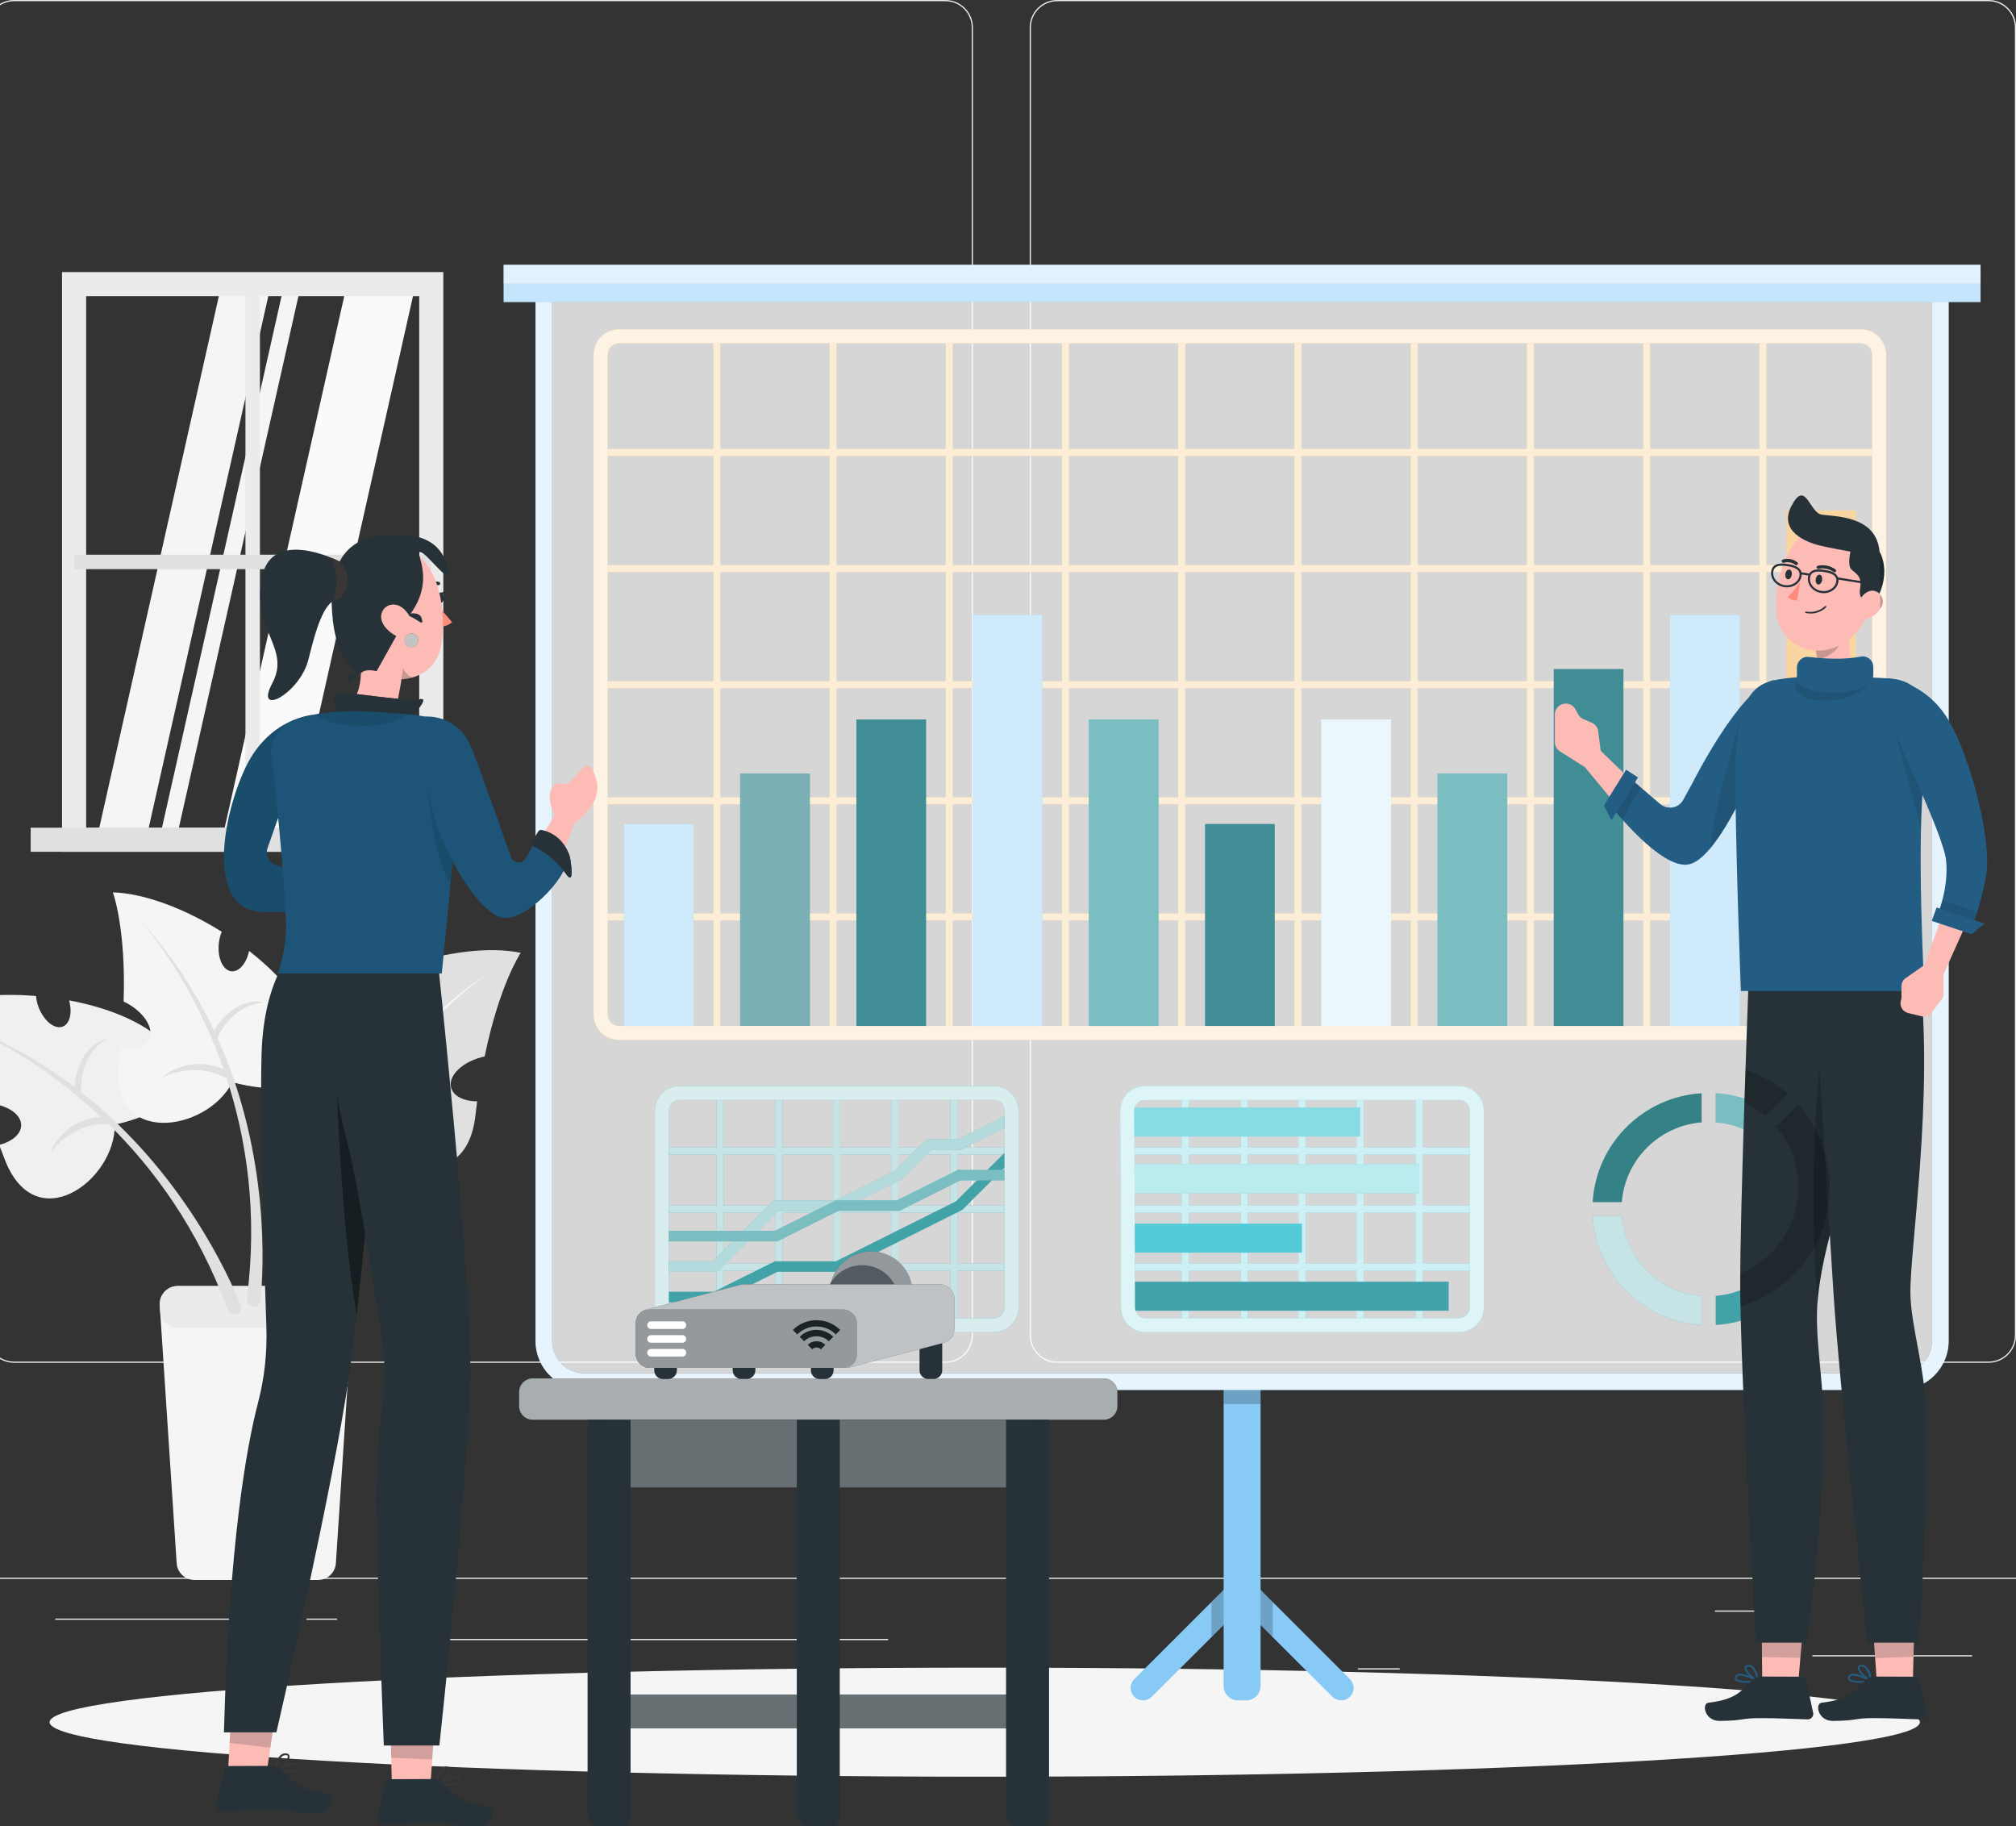 <svg xmlns="http://www.w3.org/2000/svg" width="498" height="451" viewBox="0 0 498 451" fill="none"><rect x="0" y="0" width="498" height="451" fill="#333333" stroke="none"/><g clip-path="url(#clip0_18_6651)"><path d="M487.159 408.803H447.7V409.1H487.159V408.803Z" fill="#EBEBEB"></path><path d="M345.765 412.039H335.412V412.337H345.765V412.039Z" fill="#EBEBEB"></path><path d="M446.508 397.762H423.646V398.059H446.508V397.762Z" fill="#EBEBEB"></path><path d="M65.109 399.76H13.653V400.057H65.109V399.76Z" fill="#EBEBEB"></path><path d="M83.266 399.76H75.725V400.057H83.266V399.76Z" fill="#EBEBEB"></path><path d="M219.394 404.781H107.785V405.079H219.394V404.781Z" fill="#EBEBEB"></path><path d="M233.524 336.584H3.479C-0.274 336.584 -3.324 333.538 -3.324 329.789V6.795C-3.324 3.046 -0.274 0 3.479 0H233.536C237.288 0 240.338 3.046 240.338 6.795V329.789C240.338 333.538 237.288 336.584 233.536 336.584H233.524ZM3.479 0.297C-0.107 0.297 -3.026 3.213 -3.026 6.795V329.789C-3.026 333.371 -0.107 336.287 3.479 336.287H233.536C237.122 336.287 240.04 333.371 240.04 329.789V6.795C240.04 3.213 237.122 0.297 233.536 0.297H3.479Z" fill="#EBEBEB"></path><path d="M491.221 336.584H261.164C257.411 336.584 254.361 333.538 254.361 329.789V6.795C254.361 3.046 257.411 0 261.164 0H491.221C494.974 0 498.024 3.046 498.024 6.795V329.789C498.024 333.538 494.974 336.584 491.221 336.584ZM261.164 0.297C257.578 0.297 254.659 3.213 254.659 6.795V329.789C254.659 333.371 257.578 336.287 261.164 336.287H491.221C494.807 336.287 497.726 333.371 497.726 329.789V6.795C497.726 3.213 494.807 0.297 491.221 0.297H261.164Z" fill="#EBEBEB"></path><path d="M546.847 389.656H-48.847V389.954H546.847V389.656Z" fill="#EBEBEB"></path><path d="M78.537 390.227H48.062C45.727 390.227 43.797 388.418 43.642 386.098L39.46 322.339C39.293 319.793 41.318 317.627 43.88 317.627H82.731C85.293 317.627 87.318 319.793 87.151 322.339L82.969 386.098C82.814 388.418 80.884 390.227 78.549 390.227H78.537Z" fill="#F5F5F5"></path><path d="M86.996 320.959C86.507 319.055 84.804 317.627 82.731 317.627H43.879C41.806 317.627 40.103 319.055 39.614 320.959L39.495 322.791L39.614 324.624C40.103 326.528 41.806 327.956 43.879 327.956H82.731C84.804 327.956 86.507 326.528 86.996 324.624L87.115 322.791L86.996 320.959Z" fill="#EBEBEB"></path><path d="M42.2 259.235C37.231 253.118 27.617 249.037 17.073 247.073C17.895 250.084 17.276 252.868 15.501 253.547C13.511 254.308 10.842 252.178 9.544 248.787C9.174 247.835 8.972 246.883 8.888 245.99C-1.739 245.122 -12.378 246.347 -19.479 249.751C-19.479 249.751 -12.533 256.01 -4.658 272.455C-4.419 272.455 -4.169 272.443 -3.931 272.443C1.156 272.491 5.267 274.954 5.231 277.929C5.207 280.107 2.979 281.951 -0.202 282.772C0.215 283.831 0.62 284.902 1.037 286.009C8.531 306.274 28.534 291.626 28.356 277.751C28.356 277.751 53.327 272.955 42.188 259.246L42.2 259.235Z" fill="#F0F0F0"></path><path d="M20.064 269.731C19.897 267.208 20.088 260.497 26.271 256.653C26.271 256.653 19.42 257.677 18.432 268.47C10.116 262.151 0.37 256.534 -10.96 252.488C-7.791 253.678 8.352 260.247 24.948 275.871C24.722 275.871 16.084 276.109 12.344 284.784C12.344 284.784 17.657 277.145 26.735 277.573C37.815 288.426 48.895 303.372 56.27 323.53C56.592 324.422 57.581 324.886 58.474 324.541C59.356 324.196 59.797 323.221 59.451 322.34C56.794 315.676 45.238 289.58 20.076 269.731H20.064Z" fill="#E0E0E0"></path><path d="M71.066 259.379C74.414 252.239 82.754 245.968 92.523 241.529C92.452 244.647 93.715 247.205 95.609 247.431C97.718 247.693 99.803 244.98 100.243 241.374C100.375 240.351 100.339 239.387 100.196 238.495C110.311 235.103 120.926 233.735 128.634 235.329C128.634 235.329 123.392 243.076 119.723 260.926C119.484 260.973 119.246 261.021 119.008 261.092C114.075 262.365 110.68 265.733 111.431 268.625C111.979 270.731 114.588 271.992 117.864 272.016C117.721 273.135 117.578 274.277 117.447 275.455C115.052 296.922 92.118 287.522 88.949 274.015C88.949 274.015 63.561 275.372 71.066 259.379Z" fill="#E0E0E0"></path><path d="M121.033 240.054C121.355 239.828 121.534 239.721 121.534 239.721C121.367 239.828 121.2 239.947 121.033 240.054Z" fill="#F5F5F5"></path><path d="M69.542 324.769C69.411 325.709 70.078 326.566 71.019 326.673C71.96 326.792 72.806 326.102 72.913 325.162C75.213 303.825 82.361 286.654 90.498 273.457C99.207 270.863 106.201 277.003 106.201 277.003C100.482 269.483 92.035 271.339 91.809 271.387C104.152 252.228 118.234 241.971 121.022 240.055C111.002 246.707 102.889 254.489 96.348 262.629C92.786 252.383 85.9 253.049 85.9 253.049C92.822 255.286 94.632 261.76 95.073 264.247C75.439 289.57 70.507 317.677 69.53 324.781L69.542 324.769Z" fill="#F5F5F5"></path><path d="M78.203 257.236C76.619 249.513 69.983 241.469 61.536 234.865C60.88 237.923 59.046 240.1 57.151 239.886C55.031 239.648 53.649 236.519 54.066 232.913C54.185 231.89 54.435 230.961 54.78 230.129C45.75 224.464 35.742 220.644 27.879 220.395C27.879 220.395 31.155 229.141 30.536 247.359C30.75 247.466 30.977 247.562 31.191 247.681C35.682 250.072 38.196 254.142 36.791 256.772C35.766 258.688 32.942 259.307 29.738 258.569C29.618 259.699 29.487 260.83 29.344 262.008C26.64 283.439 51.147 279.655 57.39 267.268C57.39 267.268 81.754 274.526 78.215 257.224L78.203 257.236Z" fill="#F5F5F5"></path><path d="M34.17 226.749C33.908 226.463 33.765 226.308 33.765 226.308C33.908 226.451 34.039 226.606 34.17 226.749Z" fill="#E0E0E0"></path><path d="M53.721 256.344C54.733 254.035 58.01 248.157 65.265 247.61C65.265 247.61 58.713 245.361 52.851 254.488C48.395 245.051 42.343 235.579 34.158 226.773C36.422 229.296 47.704 242.552 55.21 264.067C55.008 263.972 47.228 260.188 39.913 266.161C39.913 266.161 48.157 261.83 56.008 266.387C60.822 281.119 63.74 299.492 60.976 320.769C60.857 321.709 61.513 322.578 62.466 322.685C63.407 322.792 64.253 322.126 64.348 321.174C65.063 314.046 66.862 285.558 53.721 256.356V256.344Z" fill="#E0E0E0"></path><path d="M43.915 205.626H39.745L69.863 71.754H74.033L43.915 205.626Z" fill="#F5F5F5"></path><path d="M36.469 205.626H24.258L54.376 71.754H66.588L36.469 205.626Z" fill="#F5F5F5"></path><path d="M72.211 205.626H55.233L85.352 71.754H102.329L72.211 205.626Z" fill="#FAFAFA"></path><path d="M109.513 210.375H15.322V67.197H109.513V210.363V210.375ZM21.279 204.425H103.556V73.147H21.279V204.413V204.425Z" fill="#EBEBEB"></path><path d="M117.257 204.426H7.578V210.376H117.257V204.426Z" fill="#E0E0E0"></path><path d="M64.205 70.172H60.631V207.388H64.205V70.172Z" fill="#EBEBEB"></path><path d="M106.535 137.002H18.301V140.572H106.535V137.002Z" fill="#E0E0E0"></path><path d="M243.258 438.816C370.835 438.816 474.256 432.785 474.256 425.346C474.256 417.906 370.835 411.875 243.258 411.875C115.681 411.875 12.26 417.906 12.26 425.346C12.26 432.785 115.681 438.816 243.258 438.816Z" fill="#F5F5F5"></path><path d="M284.527 419.06L306.829 396.784L329.132 419.06C329.704 419.631 330.49 419.953 331.3 419.953C334.029 419.953 335.399 416.656 333.469 414.729L306.829 388.121L280.19 414.729C278.26 416.656 279.63 419.953 282.358 419.953C283.168 419.953 283.955 419.631 284.527 419.06Z" fill="#88CAF6"></path><path opacity="0.2" d="M307.58 388.883H306.067L299.24 395.713V404.043H299.562L306.829 396.784L314.097 404.043H314.418V395.713L307.58 388.883Z" fill="black"></path><path d="M302.267 341.236H311.393V416.395C311.393 418.37 309.796 419.965 307.818 419.965H305.841C303.863 419.965 302.267 418.37 302.267 416.395V341.236Z" fill="#88CAF6"></path><path opacity="0.2" d="M311.393 341.236H302.267V346.758H311.393V341.236Z" fill="black"></path><path d="M469.252 343.283H144.396C137.725 343.283 132.292 337.857 132.292 331.193V67.971H481.357V331.193C481.357 337.857 475.924 343.283 469.252 343.283ZM136.378 72.052V331.193C136.378 335.608 139.976 339.201 144.396 339.201H469.252C473.672 339.201 477.27 335.608 477.27 331.193V72.052H136.378Z" fill="#88CAF6"></path><g opacity="0.8"><path d="M469.252 343.283H144.396C137.725 343.283 132.292 337.857 132.292 331.193V67.971H481.357V331.193C481.357 337.857 475.924 343.283 469.252 343.283ZM136.378 72.052V331.193C136.378 335.608 139.976 339.201 144.396 339.201H469.252C473.672 339.201 477.27 335.608 477.27 331.193V72.052H136.378Z" fill="white"></path></g><g opacity="0.8"><path d="M136.378 72.051V331.191C136.378 335.606 139.976 339.2 144.396 339.2H469.252C473.672 339.2 477.27 335.606 477.27 331.191V72.051H136.378Z" fill="white"></path></g><path d="M489.243 65.412H124.416V74.599H489.243V65.412Z" fill="#88CAF6"></path><path opacity="0.5" d="M489.243 65.412H124.416V74.599H489.243V65.412Z" fill="white"></path><path opacity="0.5" d="M489.243 65.412H124.416V70.005H489.243V65.412Z" fill="white"></path><path d="M364.803 285.153V283.416H351.423V269.945H349.684V283.416H336.841V269.945H335.101V283.416H322.485V269.945H320.745V283.416H308.236V269.945H306.496V283.416H293.653V269.945H291.914V283.416H278.642V285.153H291.914V297.755H278.642V299.492H291.914V312.094H278.642V313.832H291.914V327.302H293.653V313.832H306.496V327.302H308.236V313.832H320.745V327.302H322.485V313.832H335.101V327.302H336.841V313.832H349.684V327.302H351.423V313.832H364.803V312.094H351.423V299.492H364.803V297.755H351.423V285.153H364.803ZM335.113 285.153V297.755H322.497V285.153H335.113ZM320.757 285.153V297.755H308.248V285.153H320.757ZM293.677 285.153H306.52V297.755H293.677V285.153ZM293.677 312.094V299.492H306.52V312.094H293.677ZM308.248 312.094V299.492H320.757V312.094H308.248ZM322.497 312.094V299.492H335.113V312.094H322.497ZM349.684 312.094H336.841V299.492H349.684V312.094ZM349.684 297.755H336.841V285.153H349.684V297.755Z" fill="#53CCD8"></path><path opacity="0.7" d="M364.803 285.153V283.416H351.423V269.945H349.684V283.416H336.841V269.945H335.101V283.416H322.485V269.945H320.745V283.416H308.236V269.945H306.496V283.416H293.653V269.945H291.914V283.416H278.642V285.153H291.914V297.755H278.642V299.492H291.914V312.094H278.642V313.832H291.914V327.302H293.653V313.832H306.496V327.302H308.236V313.832H320.745V327.302H322.485V313.832H335.101V327.302H336.841V313.832H349.684V327.302H351.423V313.832H364.803V312.094H351.423V299.492H364.803V297.755H351.423V285.153H364.803ZM335.113 285.153V297.755H322.497V285.153H335.113ZM320.757 285.153V297.755H308.248V285.153H320.757ZM293.677 285.153H306.52V297.755H293.677V285.153ZM293.677 312.094V299.492H306.52V312.094H293.677ZM308.248 312.094V299.492H320.757V312.094H308.248ZM322.497 312.094V299.492H335.113V312.094H322.497ZM349.684 312.094H336.841V299.492H349.684V312.094ZM349.684 297.755H336.841V285.153H349.684V297.755Z" fill="white"></path><path d="M360.43 329.038H283.025C279.665 329.038 276.937 326.313 276.913 322.958L276.723 274.335C276.723 272.705 277.354 271.17 278.498 270.004C279.653 268.85 281.19 268.207 282.823 268.207H360.418C363.789 268.207 366.529 270.944 366.529 274.3V322.922C366.529 326.29 363.789 329.027 360.418 329.027L360.43 329.038ZM282.834 271.682C282.132 271.682 281.464 271.955 280.964 272.455C280.464 272.955 280.19 273.621 280.202 274.323L280.392 322.946C280.392 324.386 281.584 325.564 283.025 325.564H360.43C361.883 325.564 363.063 324.386 363.063 322.934V274.312C363.063 272.86 361.883 271.682 360.43 271.682H282.834Z" fill="#53CCD8"></path><g opacity="0.8"><path d="M360.43 329.038H283.025C279.665 329.038 276.937 326.313 276.913 322.958L276.723 274.335C276.723 272.705 277.354 271.17 278.498 270.004C279.653 268.85 281.19 268.207 282.823 268.207H360.418C363.789 268.207 366.529 270.944 366.529 274.3V322.922C366.529 326.29 363.789 329.027 360.418 329.027L360.43 329.038ZM282.834 271.682C282.132 271.682 281.464 271.955 280.964 272.455C280.464 272.955 280.19 273.621 280.202 274.323L280.392 322.946C280.392 324.386 281.584 325.564 283.025 325.564H360.43C361.883 325.564 363.063 324.386 363.063 322.934V274.312C363.063 272.86 361.883 271.682 360.43 271.682H282.834Z" fill="white"></path></g><path d="M350.565 294.683V287.52H280.261L280.285 294.683H350.565Z" fill="#53CCD8"></path><path opacity="0.6" d="M350.565 294.683V287.52H280.261L280.285 294.683H350.565Z" fill="white"></path><path d="M335.982 273.539H280.332C280.249 273.789 280.201 274.051 280.201 274.324L280.225 280.703H335.982V273.539Z" fill="#53CCD8"></path><path opacity="0.3" d="M335.982 273.539H280.332C280.249 273.789 280.201 274.051 280.201 274.324L280.225 280.703H335.982V273.539Z" fill="white"></path><path d="M357.868 316.555H280.368L280.392 322.957C280.392 323.23 280.452 323.48 280.523 323.73H357.856V316.567L357.868 316.555Z" fill="#53CCD8"></path><path opacity="0.2" d="M357.868 316.555H280.368L280.392 322.957C280.392 323.23 280.452 323.48 280.523 323.73H357.856V316.567L357.868 316.555Z" fill="black"></path><path d="M321.626 309.38V302.217H280.309L280.344 309.38H321.626Z" fill="#53CCD8"></path><path d="M464.188 112.606V110.868H436.346V83.058H434.606V110.868H407.633V83.058H405.894V110.868H378.921V83.058H377.181V110.868H350.208V83.058H348.469V110.868H321.496V83.058H319.757V110.868H292.783V83.058H291.044V110.868H264.071V83.058H262.332V110.868H235.359V83.058H233.619V110.868H206.646V83.058H204.907V110.868H177.934V83.058H176.194V110.868H148.352V112.606H176.194V139.547H148.352V141.284H176.194V168.225H148.352V169.962H176.194V196.903H148.352V198.641H176.194V225.582H148.352V227.319H176.194V255.129H177.934V227.319H204.907V255.129H206.646V227.319H233.619V255.129H235.359V227.319H262.332V255.129H264.071V227.319H291.044V255.129H292.783V227.319H319.757V255.129H321.496V227.319H348.469V255.129H350.208V227.319H377.181V255.129H378.921V227.319H405.894V255.129H407.633V227.319H434.606V255.129H436.346V227.319H464.188V225.582H436.346V198.641H464.188V196.903H436.346V169.962H464.188V168.225H436.346V141.284H464.188V139.547H436.346V112.606H464.188ZM405.894 112.606V139.547H378.921V112.606H405.894ZM348.469 168.225H321.496V141.284H348.469V168.225ZM350.208 141.284H377.181V168.225H350.208V141.284ZM319.757 168.225H292.783V141.284H319.757V168.225ZM291.044 168.225H264.071V141.284H291.044V168.225ZM262.332 168.225H235.359V141.284H262.332V168.225ZM233.619 168.225H206.646V141.284H233.619V168.225ZM233.619 169.962V196.903H206.646V169.962H233.619ZM235.359 169.962H262.332V196.903H235.359V169.962ZM264.071 169.962H291.044V196.903H264.071V169.962ZM292.783 169.962H319.757V196.903H292.783V169.962ZM321.496 169.962H348.469V196.903H321.496V169.962ZM350.208 169.962H377.181V196.903H350.208V169.962ZM378.921 169.962H405.894V196.903H378.921V169.962ZM378.921 168.225V141.284H405.894V168.225H378.921ZM377.181 112.606V139.547H350.208V112.606H377.181ZM348.469 112.606V139.547H321.496V112.606H348.469ZM319.757 112.606V139.547H292.783V112.606H319.757ZM291.044 112.606V139.547H264.071V112.606H291.044ZM262.332 112.606V139.547H235.359V112.606H262.332ZM233.619 112.606V139.547H206.646V112.606H233.619ZM177.934 112.606H204.907V139.547H177.934V112.606ZM177.934 141.284H204.907V168.225H177.934V141.284ZM177.934 169.962H204.907V196.903H177.934V169.962ZM177.934 225.582V198.641H204.907V225.582H177.934ZM206.646 225.582V198.641H233.619V225.582H206.646ZM235.359 225.582V198.641H262.332V225.582H235.359ZM264.071 225.582V198.641H291.044V225.582H264.071ZM292.783 225.582V198.641H319.757V225.582H292.783ZM321.496 225.582V198.641H348.469V225.582H321.496ZM350.208 225.582V198.641H377.181V225.582H350.208ZM378.921 225.582V198.641H405.894V225.582H378.921ZM434.606 225.582H407.633V198.641H434.606V225.582ZM434.606 196.903H407.633V169.962H434.606V196.903ZM434.606 168.225H407.633V141.284H434.606V168.225ZM434.606 139.547H407.633V112.606H434.606V139.547Z" fill="#F5C379"></path><path opacity="0.7" d="M464.188 112.606V110.868H436.346V83.058H434.606V110.868H407.633V83.058H405.894V110.868H378.921V83.058H377.181V110.868H350.208V83.058H348.469V110.868H321.496V83.058H319.757V110.868H292.783V83.058H291.044V110.868H264.071V83.058H262.332V110.868H235.359V83.058H233.619V110.868H206.646V83.058H204.907V110.868H177.934V83.058H176.194V110.868H148.352V112.606H176.194V139.547H148.352V141.284H176.194V168.225H148.352V169.962H176.194V196.903H148.352V198.641H176.194V225.582H148.352V227.319H176.194V255.129H177.934V227.319H204.907V255.129H206.646V227.319H233.619V255.129H235.359V227.319H262.332V255.129H264.071V227.319H291.044V255.129H292.783V227.319H319.757V255.129H321.496V227.319H348.469V255.129H350.208V227.319H377.181V255.129H378.921V227.319H405.894V255.129H407.633V227.319H434.606V255.129H436.346V227.319H464.188V225.582H436.346V198.641H464.188V196.903H436.346V169.962H464.188V168.225H436.346V141.284H464.188V139.547H436.346V112.606H464.188ZM405.894 112.606V139.547H378.921V112.606H405.894ZM348.469 168.225H321.496V141.284H348.469V168.225ZM350.208 141.284H377.181V168.225H350.208V141.284ZM319.757 168.225H292.783V141.284H319.757V168.225ZM291.044 168.225H264.071V141.284H291.044V168.225ZM262.332 168.225H235.359V141.284H262.332V168.225ZM233.619 168.225H206.646V141.284H233.619V168.225ZM233.619 169.962V196.903H206.646V169.962H233.619ZM235.359 169.962H262.332V196.903H235.359V169.962ZM264.071 169.962H291.044V196.903H264.071V169.962ZM292.783 169.962H319.757V196.903H292.783V169.962ZM321.496 169.962H348.469V196.903H321.496V169.962ZM350.208 169.962H377.181V196.903H350.208V169.962ZM378.921 169.962H405.894V196.903H378.921V169.962ZM378.921 168.225V141.284H405.894V168.225H378.921ZM377.181 112.606V139.547H350.208V112.606H377.181ZM348.469 112.606V139.547H321.496V112.606H348.469ZM319.757 112.606V139.547H292.783V112.606H319.757ZM291.044 112.606V139.547H264.071V112.606H291.044ZM262.332 112.606V139.547H235.359V112.606H262.332ZM233.619 112.606V139.547H206.646V112.606H233.619ZM177.934 112.606H204.907V139.547H177.934V112.606ZM177.934 141.284H204.907V168.225H177.934V141.284ZM177.934 169.962H204.907V196.903H177.934V169.962ZM177.934 225.582V198.641H204.907V225.582H177.934ZM206.646 225.582V198.641H233.619V225.582H206.646ZM235.359 225.582V198.641H262.332V225.582H235.359ZM264.071 225.582V198.641H291.044V225.582H264.071ZM292.783 225.582V198.641H319.757V225.582H292.783ZM321.496 225.582V198.641H348.469V225.582H321.496ZM350.208 225.582V198.641H377.181V225.582H350.208ZM378.921 225.582V198.641H405.894V225.582H378.921ZM434.606 225.582H407.633V198.641H434.606V225.582ZM434.606 196.903H407.633V169.962H434.606V196.903ZM434.606 168.225H407.633V141.284H434.606V168.225ZM434.606 139.547H407.633V112.606H434.606V139.547Z" fill="white"></path><path d="M459.661 256.855H152.902C151.234 256.855 149.662 256.201 148.47 255.023C147.291 253.845 146.636 252.274 146.636 250.596V87.582C146.636 84.13 149.447 81.322 152.902 81.322H459.661C463.116 81.322 465.928 84.13 465.928 87.582V250.596C465.928 254.047 463.116 256.855 459.661 256.855ZM152.902 84.797C151.366 84.797 150.115 86.046 150.115 87.582V250.596C150.115 251.346 150.401 252.036 150.937 252.571C151.461 253.095 152.164 253.392 152.914 253.392H459.673C461.21 253.392 462.461 252.143 462.461 250.608V87.582C462.461 86.046 461.21 84.797 459.673 84.797H152.902Z" fill="#F5C379"></path><g opacity="0.8"><path d="M459.661 256.855H152.902C151.234 256.855 149.662 256.201 148.47 255.023C147.291 253.845 146.636 252.274 146.636 250.596V87.582C146.636 84.13 149.447 81.322 152.902 81.322H459.661C463.116 81.322 465.928 84.13 465.928 87.582V250.596C465.928 254.047 463.116 256.855 459.661 256.855ZM152.902 84.797C151.366 84.797 150.115 86.046 150.115 87.582V250.596C150.115 251.346 150.401 252.036 150.937 252.571C151.461 253.095 152.164 253.392 152.914 253.392H459.673C461.21 253.392 462.461 252.143 462.461 250.608V87.582C462.461 86.046 461.21 84.797 459.673 84.797H152.902Z" fill="white"></path></g><path d="M228.77 177.699H211.543V253.393H228.77V177.699Z" fill="#418D95"></path><path d="M257.471 151.891H240.243V253.395H257.471V151.891Z" fill="#88CAF6"></path><path opacity="0.6" d="M257.471 151.891H240.243V253.395H257.471V151.891Z" fill="white"></path><path d="M286.184 177.699H268.956V253.393H286.184V177.699Z" fill="#41A2A8"></path><path opacity="0.3" d="M286.184 177.699H268.956V253.393H286.184V177.699Z" fill="white"></path><path d="M171.346 203.51H154.118V253.393H171.346V203.51Z" fill="#88CAF6"></path><path opacity="0.6" d="M171.346 203.51H154.118V253.393H171.346V203.51Z" fill="white"></path><path d="M200.058 191.039H182.83V253.382H200.058V191.039Z" fill="#418D95"></path><path opacity="0.3" d="M200.058 191.039H182.83V253.382H200.058V191.039Z" fill="white"></path><path d="M314.896 203.51H297.669V253.393H314.896V203.51Z" fill="#418D95"></path><path d="M458.447 126.078H441.22V253.393H458.447V126.078Z" fill="#F5C379"></path><path opacity="0.3" d="M458.447 126.078H441.22V253.393H458.447V126.078Z" fill="white"></path><path d="M343.608 177.699H326.381V253.393H343.608V177.699Z" fill="#CFEAFB"></path><path opacity="0.6" d="M343.608 177.699H326.381V253.393H343.608V177.699Z" fill="white"></path><path d="M429.745 151.891H412.518V253.395H429.745V151.891Z" fill="#88CAF6"></path><path opacity="0.6" d="M429.745 151.891H412.518V253.395H429.745V151.891Z" fill="white"></path><path d="M401.033 165.24H383.806V253.393H401.033V165.24Z" fill="#418D95"></path><path d="M372.321 191.039H355.094V253.382H372.321V191.039Z" fill="#41A2A8"></path><path opacity="0.3" d="M372.321 191.039H355.094V253.382H372.321V191.039Z" fill="white"></path><path d="M423.823 270.004V277.191C428.458 277.56 432.687 279.393 436.035 282.237L441.122 277.156C436.464 273.026 430.447 270.397 423.823 270.004Z" fill="#41A2A8"></path><path opacity="0.3" d="M423.823 270.004V277.191C428.458 277.56 432.687 279.393 436.035 282.237L441.122 277.156C436.464 273.026 430.447 270.397 423.823 270.004Z" fill="white"></path><path d="M420.356 320.065C409.848 319.232 401.472 310.867 400.638 300.371H393.442C394.312 314.829 405.892 326.396 420.356 327.253V320.065Z" fill="#41A2A8"></path><path opacity="0.7" d="M420.356 320.065C409.848 319.232 401.472 310.867 400.638 300.371H393.442C394.312 314.829 405.892 326.396 420.356 327.253V320.065Z" fill="white"></path><path d="M400.627 296.897C401.461 286.401 409.848 278.036 420.344 277.203V270.016C405.869 270.884 394.288 282.451 393.431 296.897H400.627Z" fill="#41A2A8"></path><path opacity="0.2" d="M400.627 296.897C401.461 286.401 409.848 278.036 420.344 277.203V270.016C405.869 270.884 394.288 282.451 393.431 296.897H400.627Z" fill="black"></path><path d="M443.576 279.619L438.489 284.7C441.682 288.449 443.624 293.316 443.624 298.635C443.624 309.928 434.903 319.186 423.823 320.066V327.254C438.87 326.361 450.796 313.89 450.796 298.635C450.796 291.34 448.068 284.688 443.576 279.631V279.619Z" fill="#41A2A8"></path><path d="M249.856 285.153V283.416H236.477V269.945H234.738V283.416H221.895V269.945H220.155V283.416H207.538V269.945H205.799V283.416H193.289V269.945H191.55V283.416H178.707V269.945H176.967V283.416H163.695V285.153H176.967V297.755H163.695V299.493H176.967V312.094H163.695V313.832H176.967V327.302H178.707V313.832H191.55V327.302H193.289V313.832H205.799V327.302H207.538V313.832H220.155V327.302H221.895V313.832H234.738V327.302H236.477V313.832H249.856V312.094H236.477V299.493H249.856V297.755H236.477V285.153H249.856ZM220.167 285.153V297.755H207.55V285.153H220.167ZM205.811 285.153V297.755H193.301V285.153H205.811ZM178.731 285.153H191.574V297.755H178.731V285.153ZM178.731 312.094V299.493H191.574V312.094H178.731ZM193.301 312.094V299.493H205.811V312.094H193.301ZM207.55 312.094V299.493H220.167V312.094H207.55ZM234.738 312.094H221.895V299.493H234.738V312.094ZM234.738 297.755H221.895V285.153H234.738V297.755Z" fill="#41A2A8"></path><path opacity="0.7" d="M249.856 285.153V283.416H236.477V269.945H234.738V283.416H221.895V269.945H220.155V283.416H207.538V269.945H205.799V283.416H193.289V269.945H191.55V283.416H178.707V269.945H176.967V283.416H163.695V285.153H176.967V297.755H163.695V299.493H176.967V312.094H163.695V313.832H176.967V327.302H178.707V313.832H191.55V327.302H193.289V313.832H205.799V327.302H207.538V313.832H220.155V327.302H221.895V313.832H234.738V327.302H236.477V313.832H249.856V312.094H236.477V299.493H249.856V297.755H236.477V285.153H249.856ZM220.167 285.153V297.755H207.55V285.153H220.167ZM205.811 285.153V297.755H193.301V285.153H205.811ZM178.731 285.153H191.574V297.755H178.731V285.153ZM178.731 312.094V299.493H191.574V312.094H178.731ZM193.301 312.094V299.493H205.811V312.094H193.301ZM207.55 312.094V299.493H220.167V312.094H207.55ZM234.738 312.094H221.895V299.493H234.738V312.094ZM234.738 297.755H221.895V285.153H234.738V297.755Z" fill="white"></path><path d="M245.473 329.039H167.877C164.506 329.039 161.766 326.302 161.766 322.934V274.324C161.766 270.956 164.506 268.219 167.877 268.219H245.473C248.844 268.219 251.584 270.956 251.584 274.324V322.934C251.584 326.302 248.844 329.039 245.473 329.039ZM167.877 271.682C166.424 271.682 165.233 272.86 165.233 274.324V322.934C165.233 324.386 166.412 325.576 167.877 325.576H245.473C246.926 325.576 248.117 324.398 248.117 322.934V274.324C248.117 272.872 246.938 271.682 245.473 271.682H167.877Z" fill="#41A2A8"></path><g opacity="0.8"><path d="M245.473 329.039H167.877C164.506 329.039 161.766 326.302 161.766 322.934V274.324C161.766 270.956 164.506 268.219 167.877 268.219H245.473C248.844 268.219 251.584 270.956 251.584 274.324V322.934C251.584 326.302 248.844 329.039 245.473 329.039ZM167.877 271.682C166.424 271.682 165.233 272.86 165.233 274.324V322.934C165.233 324.386 166.412 325.576 167.877 325.576H245.473C246.926 325.576 248.117 324.398 248.117 322.934V274.324C248.117 272.872 246.938 271.682 245.473 271.682H167.877Z" fill="white"></path></g><path d="M236.62 281.404H228.853L221.085 289.162L206.478 296.457H191.169L176.098 311.522H165.232V314.116H177.182L192.253 299.063H207.098L222.633 291.304L229.937 284.01H237.24L248.117 278.572V275.668L236.62 281.404Z" fill="#41A2A8"></path><g opacity="0.6"><path d="M236.62 281.404H228.853L221.085 289.162L206.478 296.457H191.169L176.098 311.522H165.232V314.116H177.182L192.253 299.063H207.098L222.633 291.304L229.937 284.01H237.24L248.117 278.572V275.668L236.62 281.404Z" fill="white"></path></g><path d="M236.156 296.694L206.478 311.521H191.407L176.336 319.041H165.232V321.647H176.944L192.027 314.115H207.098L237.705 298.824L248.117 288.435V284.746L236.156 296.694Z" fill="#41A2A8"></path><path d="M236.62 288.938L221.549 296.458H206.478L191.407 303.991H165.232V306.597H192.027L207.098 299.064H222.169L237.24 291.532H248.117V288.938H236.62Z" fill="#41A2A8"></path><g opacity="0.3"><path d="M236.62 288.938L221.549 296.458H206.478L191.407 303.991H165.232V306.597H192.027L207.098 299.064H222.169L237.24 291.532H248.117V288.938H236.62Z" fill="white"></path></g><path d="M272.648 340.44H131.612C129.75 340.44 128.24 341.947 128.24 343.807V347.282C128.24 349.142 129.75 350.65 131.612 350.65H272.648C274.51 350.65 276.02 349.142 276.02 347.282V343.807C276.02 341.947 274.51 340.44 272.648 340.44Z" fill="#263238"></path><path opacity="0.6" d="M272.648 340.44H131.612C129.75 340.44 128.24 341.947 128.24 343.807V347.282C128.24 349.142 129.75 350.65 131.612 350.65H272.648C274.51 350.65 276.02 349.142 276.02 347.282V343.807C276.02 341.947 274.51 340.44 272.648 340.44Z" fill="white"></path><path d="M253.824 350.65H150.447V367.381H253.824V350.65Z" fill="#263238"></path><path opacity="0.3" d="M253.824 350.65H150.447V367.381H253.824V350.65Z" fill="white"></path><path d="M253.824 418.514H150.447V426.879H253.824V418.514Z" fill="#263238"></path><path opacity="0.3" d="M253.824 418.514H150.447V426.879H253.824V418.514Z" fill="white"></path><path d="M196.829 350.648H207.444V448.667C207.444 450.273 206.146 451.57 204.537 451.57H200.916C198.664 451.57 196.829 449.738 196.829 447.488V350.648Z" fill="#263238"></path><path d="M145.146 350.65H155.762V448.669C155.762 450.275 154.463 451.572 152.855 451.572H149.233C146.981 451.572 145.146 449.739 145.146 447.49V350.65Z" fill="#263238"></path><path d="M248.522 350.65H259.138V448.669C259.138 450.275 257.839 451.572 256.231 451.572H252.609C250.357 451.572 248.522 449.739 248.522 447.49V350.65Z" fill="#263238"></path><path d="M161.611 335.883H167.211V338.453C167.211 339.631 166.246 340.595 165.066 340.595H163.756C162.576 340.595 161.611 339.631 161.611 338.453V335.883Z" fill="#263238"></path><path d="M200.319 335.883H205.919V338.453C205.919 339.631 204.954 340.595 203.774 340.595H202.464C201.284 340.595 200.319 339.631 200.319 338.453V335.883Z" fill="#263238"></path><path d="M227.148 329.969H232.748V338.441C232.748 339.619 231.783 340.583 230.603 340.583H229.293C228.113 340.583 227.148 339.619 227.148 338.441V329.969Z" fill="#263238"></path><path d="M180.995 329.969H186.595V338.441C186.595 339.619 185.63 340.583 184.45 340.583H183.14C181.96 340.583 180.995 339.619 180.995 338.441V329.969Z" fill="#263238"></path><path d="M215.187 329.563C220.846 329.563 225.433 324.981 225.433 319.329C225.433 313.678 220.846 309.096 215.187 309.096C209.529 309.096 204.941 313.678 204.941 319.329C204.941 324.981 209.529 329.563 215.187 329.563Z" fill="#263238"></path><path opacity="0.5" d="M215.187 329.563C220.846 329.563 225.433 324.981 225.433 319.329C225.433 313.678 220.846 309.096 215.187 309.096C209.529 309.096 204.941 313.678 204.941 319.329C204.941 324.981 209.529 329.563 215.187 329.563Z" fill="white"></path><path d="M222.062 321.556C222.062 326.578 217.988 330.636 212.972 330.636C207.956 330.636 203.882 326.566 203.882 321.556C203.882 316.546 207.956 312.477 212.972 312.477C217.988 312.477 222.062 316.546 222.062 321.556Z" fill="#263238"></path><path opacity="0.2" d="M222.062 321.556C222.062 326.578 217.988 330.636 212.972 330.636C207.956 330.636 203.882 326.566 203.882 321.556C203.882 316.546 207.956 312.477 212.972 312.477C217.988 312.477 222.062 316.546 222.062 321.556Z" fill="white"></path><path d="M232.272 317.223H183.723C183.425 317.223 183.128 317.258 182.842 317.342L159.633 323.422C158.108 323.827 157.036 325.207 157.036 326.778V334.37C157.036 336.286 158.597 337.845 160.515 337.845H209.064C209.362 337.845 209.66 337.809 209.946 337.726L233.154 331.645C234.679 331.241 235.751 329.86 235.751 328.289V320.697C235.751 318.782 234.19 317.223 232.272 317.223Z" fill="#263238"></path><path opacity="0.7" d="M232.272 317.223H183.723C183.425 317.223 183.128 317.258 182.842 317.342L159.633 323.422C158.108 323.827 157.036 325.207 157.036 326.778V334.37C157.036 336.286 158.597 337.845 160.515 337.845H209.064C209.362 337.845 209.66 337.809 209.946 337.726L233.154 331.645C234.679 331.241 235.751 329.86 235.751 328.289V320.697C235.751 318.782 234.19 317.223 232.272 317.223Z" fill="white"></path><path d="M208.158 337.846C209.374 337.846 210.577 337.287 211.184 336.24C211.482 335.716 211.661 335.121 211.661 334.491V326.899C211.661 324.983 210.1 323.424 208.182 323.424H160.551C159.335 323.424 158.132 323.983 157.524 325.03C157.227 325.554 157.048 326.149 157.048 326.78V334.372C157.048 336.287 158.609 337.846 160.527 337.846H208.158Z" fill="#263238"></path><path opacity="0.5" d="M208.158 337.846C209.374 337.846 210.577 337.287 211.184 336.24C211.482 335.716 211.661 335.121 211.661 334.491V326.899C211.661 324.983 210.1 323.424 208.182 323.424H160.551C159.335 323.424 158.132 323.983 157.524 325.03C157.227 325.554 157.048 326.149 157.048 326.78V334.372C157.048 336.287 158.609 337.846 160.527 337.846H208.158Z" fill="white"></path><path d="M168.568 328.232H160.824C160.3 328.232 159.883 327.815 159.883 327.292C159.883 326.768 160.3 326.352 160.824 326.352H168.568C169.092 326.352 169.509 326.768 169.509 327.292C169.509 327.815 169.092 328.232 168.568 328.232Z" fill="white"></path><path d="M168.568 331.634H160.824C160.3 331.634 159.883 331.218 159.883 330.694C159.883 330.17 160.3 329.754 160.824 329.754H168.568C169.092 329.754 169.509 330.17 169.509 330.694C169.509 331.218 169.092 331.634 168.568 331.634Z" fill="white"></path><path d="M168.568 335.038H160.824C160.3 335.038 159.883 334.622 159.883 334.098C159.883 333.575 160.3 333.158 160.824 333.158H168.568C169.092 333.158 169.509 333.575 169.509 334.098C169.509 334.622 169.092 335.038 168.568 335.038Z" fill="white"></path><path d="M202.774 333.241C202.178 332.646 201.225 332.646 200.629 333.241L199.545 332.158C200.736 330.968 202.666 330.968 203.858 332.158L202.774 333.241Z" fill="#263238"></path><path d="M198.639 331.253L197.555 330.171C198.663 329.064 200.128 328.457 201.689 328.457C203.25 328.457 204.715 329.064 205.823 330.171L204.739 331.253C203.107 329.623 200.259 329.623 198.639 331.253Z" fill="#263238"></path><path d="M196.947 329.563L195.863 328.48C199.08 325.267 204.322 325.267 207.539 328.48L206.455 329.563C203.834 326.945 199.569 326.945 196.947 329.563Z" fill="#263238"></path><g opacity="0.3"><path d="M202.774 333.241C202.178 332.646 201.225 332.646 200.629 333.241L199.545 332.158C200.736 330.968 202.666 330.968 203.858 332.158L202.774 333.241Z" fill="black"></path><path d="M198.639 331.253L197.555 330.171C198.663 329.064 200.128 328.457 201.689 328.457C203.25 328.457 204.715 329.064 205.823 330.171L204.739 331.253C203.107 329.623 200.259 329.623 198.639 331.253Z" fill="black"></path><path d="M196.947 329.563L195.863 328.48C199.08 325.267 204.322 325.267 207.539 328.48L206.455 329.563C203.834 326.945 199.569 326.945 196.947 329.563Z" fill="black"></path></g><path d="M457.421 151.985C456.635 156.887 455.944 164.063 459.47 167.192C459.47 167.192 459.47 172.178 445.841 178.033C440.611 171.084 444.244 167.728 444.244 167.728C449.665 166.24 449.439 164.027 448.355 160.267L457.421 151.973V151.985Z" fill="#FDBBB5"></path><path opacity="0.2" d="M453.74 155.328L448.414 160.278C448.676 161.147 448.867 162.04 448.974 162.944C451.059 162.575 454.264 160.695 454.633 158.41C454.597 157.327 454.288 156.268 453.74 155.328Z" fill="black"></path><path d="M463.497 143.393C461.591 151.461 460.947 154.912 456.098 158.374C448.807 163.598 439.3 159.481 438.752 151.02C438.275 143.393 441.492 131.433 450.046 129.613C456.146 128.256 462.198 132.088 463.556 138.181C463.938 139.894 463.914 141.679 463.485 143.381L463.497 143.393Z" fill="#FDBBB5"></path><path d="M450.118 143.285C449.999 143.952 449.546 144.428 449.118 144.356C448.689 144.285 448.427 143.678 448.534 143.012C448.641 142.345 449.106 141.869 449.535 141.941C449.963 142.012 450.19 142.643 450.118 143.285Z" fill="#263238"></path><path d="M442.612 142C442.493 142.678 442.041 143.143 441.612 143.071C441.183 143 440.921 142.393 441.028 141.726C441.135 141.06 441.6 140.584 442.029 140.667C442.458 140.751 442.72 141.334 442.612 142Z" fill="#263238"></path><path d="M444.721 143.605C443.863 145.022 442.815 146.307 441.611 147.437C442.219 148.044 443.053 148.353 443.911 148.294L444.721 143.617V143.605Z" fill="#FF8B7B"></path><path d="M447.08 151.508C446.746 151.508 446.413 151.472 446.091 151.412C445.984 151.4 445.912 151.305 445.924 151.198C445.948 151.091 446.055 151.02 446.162 151.044C447.83 151.365 449.558 150.877 450.809 149.723C450.88 149.639 451.011 149.639 451.083 149.723C451.166 149.794 451.166 149.925 451.083 150.008C450.011 151.032 448.557 151.591 447.068 151.531L447.08 151.508Z" fill="#263238"></path><path d="M453.358 141.286C453.215 141.37 453.024 141.358 452.893 141.239C451.833 140.489 450.498 140.215 449.224 140.489C449.009 140.537 448.795 140.406 448.747 140.192C448.699 139.977 448.83 139.775 449.045 139.728C449.045 139.728 449.045 139.728 449.057 139.728C450.582 139.394 452.19 139.728 453.441 140.668C453.596 140.81 453.608 141.06 453.465 141.215C453.465 141.215 453.405 141.274 453.37 141.286H453.358Z" fill="#263238"></path><path d="M440.409 138.966C440.266 138.931 440.159 138.824 440.123 138.681C440.063 138.467 440.194 138.252 440.409 138.193C441.648 137.812 442.994 138.074 443.995 138.895C444.15 139.026 444.173 139.264 444.042 139.431C444.042 139.431 444.031 139.442 444.019 139.454C443.876 139.621 443.625 139.633 443.471 139.49C442.66 138.883 441.612 138.693 440.647 138.99C440.575 139.014 440.492 139.014 440.409 138.99V138.966Z" fill="#263238"></path><path d="M405.441 195.145L395.409 185.423L394.79 180.616C394.671 179.664 394.051 178.854 393.169 178.474L391.168 177.629C390.608 177.391 390.155 176.974 389.857 176.451L389.154 175.165C388.344 173.69 386.39 173.321 385.08 174.38C384.448 174.892 384.079 175.665 384.079 176.474V183.293C384.079 184.221 384.556 185.078 385.342 185.578L391.478 189.445L401.461 201.5L405.441 195.145Z" fill="#FDBBB5"></path><path d="M437.274 168.274C437.274 168.274 430.567 169.453 417.938 193.633L415.817 197.524C414.686 199.618 411.91 200.118 410.099 198.571L402.712 192.252L398.042 199.166C398.042 199.166 410.146 214.719 417.068 213.505C423.99 212.292 432.461 191.955 432.461 191.955C432.461 191.955 442.767 165.192 437.262 168.274H437.274Z" fill="#245D83"></path><path opacity="0.1" d="M422.489 209.53C427.755 203.283 432.473 191.966 432.473 191.966C432.473 191.966 434.26 187.337 435.94 182.149L429.876 177.996C429.876 177.996 423.335 198.785 422.489 209.53Z" fill="black"></path><path d="M445.532 400.01L444.198 415.836L435.31 415.289L435.179 400.069L445.532 400.01Z" fill="#FDBBB5"></path><path d="M431.378 415.622C430.222 415.622 429.031 415.395 428.65 414.908C428.459 414.622 428.459 414.229 428.674 413.956C428.829 413.706 429.079 413.515 429.365 413.444C430.914 413.027 434.142 414.884 434.285 414.967C434.369 415.015 434.404 415.11 434.392 415.193C434.369 415.288 434.309 415.348 434.214 415.372C433.272 415.538 432.331 415.622 431.378 415.622ZM429.913 413.813C429.77 413.813 429.627 413.825 429.496 413.86C429.317 413.896 429.15 414.003 429.067 414.17C428.9 414.443 428.96 414.574 429.019 414.646C429.448 415.253 431.783 415.276 433.511 415.074C432.403 414.432 431.188 414.003 429.913 413.813Z" fill="#245D83"></path><path d="M434.178 415.371C434.178 415.371 434.118 415.371 434.083 415.371C432.975 414.872 430.759 412.861 430.961 411.813C430.985 411.563 431.176 411.254 431.783 411.195C432.224 411.147 432.665 411.29 433.01 411.575C434.19 412.551 434.428 415.05 434.44 415.169C434.44 415.252 434.404 415.324 434.345 415.371C434.297 415.395 434.249 415.395 434.19 415.371H434.178ZM431.926 411.611H431.795C431.402 411.635 431.378 411.79 431.354 411.849C431.295 412.48 432.748 414.051 433.892 414.741C433.785 413.694 433.356 412.694 432.677 411.897C432.462 411.718 432.2 411.611 431.914 411.623L431.926 411.611Z" fill="#245D83"></path><path d="M435.166 414.074L445.293 414.122C445.674 414.122 446.008 414.384 446.091 414.765L447.89 422.999C448.057 423.725 447.592 424.451 446.866 424.617C446.77 424.641 446.675 424.653 446.58 424.653C442.934 424.57 439.682 424.356 435.143 424.344C429.781 424.32 431.139 424.974 424.837 425.034C421.036 425.07 420.357 420.75 421.978 420.548C429.352 419.655 430.127 417.43 432.986 414.812C433.606 414.312 434.392 414.051 435.19 414.086L435.166 414.074Z" fill="#263238"></path><path opacity="0.2" d="M444.734 409.458L435.25 409.256L435.179 400.069L445.532 400.01L444.734 409.458Z" fill="#263238"></path><path d="M431.949 242.184C431.949 242.184 429.828 298.541 429.876 317.342C429.923 339.452 433.772 405.71 433.772 405.71H446.222C446.222 405.71 450.63 378.15 450.391 349.626C450.308 339.631 448.116 329.611 449.069 320.448C451.118 300.79 458.934 293.495 459.184 242.184H431.937H431.949Z" fill="#263238"></path><path opacity="0.2" d="M453.168 268.603L449.415 263.914C449.415 263.914 446.544 290.212 448.962 321.842C448.998 321.378 449.034 320.914 449.081 320.45C450.439 307.408 454.335 299.804 456.885 281.181L453.168 268.603Z" fill="black"></path><path d="M472.897 399.676L472.527 415.55H463.628L462.567 400.366L472.897 399.676Z" fill="#FDBBB5"></path><path d="M459.338 415.623C458.182 415.623 456.991 415.397 456.61 414.91C456.419 414.624 456.419 414.231 456.634 413.957C456.789 413.708 457.039 413.517 457.325 413.446C458.873 413.029 462.102 414.886 462.245 414.969C462.328 415.017 462.364 415.112 462.352 415.195C462.328 415.29 462.269 415.35 462.174 415.374C461.232 415.54 460.291 415.623 459.338 415.623ZM457.873 413.815C457.73 413.815 457.587 413.827 457.456 413.862C457.277 413.898 457.11 414.005 457.027 414.172C456.86 414.445 456.92 414.576 456.979 414.648C457.408 415.255 459.743 415.278 461.471 415.076C460.363 414.433 459.148 414.005 457.873 413.815Z" fill="#245D83"></path><path d="M462.151 415.373C462.151 415.373 462.091 415.373 462.055 415.373C460.947 414.874 458.731 412.863 458.934 411.815C458.958 411.565 459.148 411.256 459.756 411.197C460.197 411.149 460.638 411.292 460.983 411.577C462.163 412.553 462.401 415.052 462.413 415.171C462.413 415.254 462.377 415.326 462.317 415.373C462.27 415.397 462.21 415.397 462.163 415.373H462.151ZM459.899 411.613H459.768C459.375 411.637 459.351 411.792 459.327 411.851C459.267 412.482 460.721 414.052 461.865 414.743C461.758 413.695 461.329 412.696 460.649 411.899C460.435 411.72 460.173 411.613 459.887 411.625L459.899 411.613Z" fill="#245D83"></path><path d="M463.139 414.076L473.266 414.124C473.647 414.124 473.981 414.386 474.064 414.766L475.863 423.001C476.03 423.727 475.565 424.453 474.838 424.619C474.743 424.643 474.648 424.655 474.552 424.655C470.907 424.572 467.654 424.358 463.115 424.346C457.754 424.322 459.112 424.976 452.81 425.036C449.009 425.072 448.33 420.752 449.95 420.55C457.325 419.657 458.099 417.432 460.959 414.814C461.578 414.314 462.365 414.053 463.163 414.088L463.139 414.076Z" fill="#263238"></path><path opacity="0.2" d="M472.67 409.16L463.199 409.529L462.567 400.366L472.897 399.676L472.67 409.16Z" fill="#263238"></path><path d="M448.045 242.183C448.045 242.183 451.702 299.849 452.894 319.067C454.24 340.725 461.281 405.709 461.281 405.709H473.993C473.993 405.709 476.197 376.638 475.852 349.983C475.709 338.666 472.135 328.028 471.92 319.758C471.646 309.048 477.901 270.505 474.053 239.256L448.045 242.183Z" fill="#263238"></path><path d="M441.123 167.549C433.736 168.465 428.327 170.143 428.673 195.013C429.018 219.896 430.055 244.766 430.055 244.766H475.375C475.375 244.766 473.302 206.758 475.375 191.205C477.448 175.653 476.066 168.06 466.38 167.537C456.694 167.013 447.652 166.728 441.123 167.537V167.549Z" fill="#245D83"></path><path d="M443.887 164.859V168.025C443.887 168.025 444.876 171.178 453.465 171C462.055 170.821 462.746 167.037 462.746 167.037V164.74C462.746 163.086 461.233 161.849 459.613 162.17C457.147 162.658 453.072 163.003 446.806 162.253C445.257 162.063 443.887 163.301 443.887 164.859Z" fill="#245D83"></path><path opacity="0.1" d="M400.807 202.439L405.251 194.431L403.071 192.562L398.758 200.047C399.234 200.631 399.937 201.463 400.807 202.439Z" fill="black"></path><path d="M401.688 190.1L396.231 198.905L398.054 202.63L404.619 192.004L401.688 190.1Z" fill="#245D83"></path><path opacity="0.1" d="M453.465 171.012C444.875 171.19 443.886 168.037 443.886 168.037V167.287C443.886 167.287 441.361 172.19 448.819 172.963C456.277 173.737 461.209 170.167 462.246 168.037C461.412 169.167 459.208 170.905 453.465 171.024V171.012Z" fill="black"></path><path opacity="0.1" d="M474.993 181.578H468.393C468.393 181.578 472.038 195.917 474.528 204.366C474.647 199.309 474.898 194.692 475.362 191.217C475.708 188.587 475.958 186.207 476.089 184.03L474.993 181.566V181.578Z" fill="black"></path><path d="M481.25 221.979L475.412 238.305L470.741 241.589C470.086 242.041 469.705 242.791 469.705 243.588V246.349C469.705 246.599 469.669 246.849 469.586 247.087C469.157 248.432 469.955 249.86 471.337 250.193L474.637 251.002C475.59 251.24 476.591 250.883 477.175 250.098L479.605 246.861C479.927 246.444 480.094 245.921 480.094 245.397V240.637L487.492 224.144L481.261 221.979H481.25Z" fill="#FDBBB5"></path><path d="M466.38 167.549C466.38 167.549 475.542 168.239 481.26 177.747C486.967 187.255 492.162 208.151 490.601 216.445C489.04 224.739 486.967 229.225 486.967 229.225L478.627 225.941C478.627 225.941 481.427 219.348 480.736 212.542C480.045 205.735 466.726 179.294 466.38 176.188C466.035 173.082 463.27 168.239 466.38 167.549Z" fill="#245D83"></path><path opacity="0.1" d="M479.784 222.406C479.212 224.56 478.628 225.941 478.628 225.941L486.968 229.225C486.968 229.225 487.599 227.868 488.409 225.274L479.784 222.395V222.406Z" fill="black"></path><path d="M477.187 227.441L487.027 230.725L490.232 228.119L478.378 224.144L477.187 227.441Z" fill="#245D83"></path><path d="M449.32 134.694C446.436 133.932 439.121 131.326 442.588 124.841C446.043 118.367 446.937 126.566 449.951 127.09C452.965 127.613 463.521 127.173 464.295 136.241C464.295 136.241 467.762 141.774 462.735 149.425C462.735 149.425 458.875 148.771 459.458 145.57C460.042 142.369 458.6 141.774 457.421 140.727C456.242 139.691 457.111 136.241 457.111 136.241C457.111 136.241 451.238 135.193 449.308 134.682L449.32 134.694Z" fill="#263238"></path><path d="M464.641 150.056C463.878 151.425 462.603 152.448 461.09 152.876C459.077 153.424 458.064 151.627 458.636 149.711C459.16 147.998 460.828 145.653 462.842 145.903C464.307 146.129 465.296 147.51 465.069 148.961C465.01 149.354 464.867 149.723 464.641 150.044V150.056Z" fill="#FDBBB5"></path><path d="M459.541 143.498L454.037 142.618C453.56 141.214 451.571 140.904 450.737 140.761C449.867 140.619 447.758 140.297 446.924 141.654L445.006 141.345C444.637 139.798 442.528 139.453 441.658 139.322C440.634 139.155 437.905 138.727 437.536 141.059C437.238 142.915 438.68 144.688 440.753 145.01C442.814 145.343 444.744 144.105 445.03 142.249C445.054 142.118 445.054 141.999 445.066 141.88L446.71 142.142C446.674 142.261 446.65 142.368 446.626 142.499C446.328 144.355 447.77 146.128 449.843 146.45C451.904 146.783 453.834 145.545 454.12 143.689C454.156 143.498 454.156 143.32 454.144 143.153L459.469 143.998C460.196 144.117 460.863 144.486 461.352 145.033L461.745 144.688C461.185 144.046 460.399 143.617 459.553 143.487L459.541 143.498ZM440.824 144.51C439.037 144.224 437.798 142.725 438.048 141.154C438.251 139.881 439.311 139.488 441.575 139.845C443.839 140.202 444.72 140.904 444.518 142.178C444.267 143.748 442.611 144.796 440.824 144.51ZM449.903 145.95C448.116 145.664 446.877 144.153 447.127 142.594C447.329 141.321 448.39 140.928 450.653 141.285C452.917 141.642 453.799 142.344 453.596 143.617C453.346 145.188 451.69 146.235 449.903 145.95Z" fill="#263238"></path><g opacity="0.2"><path d="M444.196 272.813L438.74 278.263C442.171 282.285 444.244 287.497 444.244 293.197C444.244 302.836 438.299 311.07 429.888 314.509C429.888 315.521 429.888 316.485 429.888 317.342C429.888 318.9 429.912 320.685 429.959 322.649C442.671 318.877 451.952 307.12 451.952 293.197C451.952 285.379 449.021 278.239 444.208 272.813H444.196Z" fill="black"></path><path d="M464.438 146.189C466.463 141.108 464.926 137.442 464.438 136.49V146.189Z" fill="black"></path><path d="M465.069 148.963C465.2 148.154 464.938 147.392 464.438 146.809V150.331C464.497 150.236 464.58 150.141 464.64 150.034C464.866 149.712 465.009 149.343 465.069 148.951V148.963Z" fill="black"></path><path d="M441.564 270.186C438.574 267.532 435.047 265.473 431.187 264.153C431.104 266.759 431.008 269.496 430.925 272.316C432.807 273.196 434.559 274.303 436.119 275.636L441.576 270.186H441.564Z" fill="black"></path></g><path d="M57.294 420.332L56.341 437.277L65.824 438.039L68.243 421.95L57.294 420.332Z" fill="#FDBBB5"></path><path d="M68.052 437.513C67.957 437.489 67.885 437.418 67.862 437.323C67.838 437.227 67.885 437.132 67.969 437.073C68.124 436.989 71.567 435.002 73.223 435.442C73.533 435.526 73.795 435.716 73.962 435.99C74.188 436.287 74.188 436.704 73.985 437.013C73.58 437.549 72.305 437.775 71.078 437.775C70.066 437.775 69.041 437.68 68.04 437.501L68.052 437.513ZM68.815 437.192C70.661 437.406 73.163 437.382 73.616 436.74C73.688 436.656 73.747 436.513 73.568 436.228C73.473 436.049 73.306 435.93 73.104 435.907C72.961 435.871 72.806 435.847 72.651 435.847C71.293 436.049 69.994 436.502 68.803 437.192H68.815Z" fill="#3A3635"></path><path d="M67.922 437.502C67.85 437.455 67.814 437.372 67.814 437.288C67.826 437.169 68.077 434.492 69.339 433.457C69.697 433.147 70.173 433.004 70.65 433.052C71.293 433.111 71.496 433.445 71.52 433.706C71.734 434.813 69.363 436.979 68.184 437.502C68.148 437.514 68.124 437.526 68.088 437.502C68.041 437.514 67.981 437.514 67.922 437.502ZM70.495 433.492C70.197 433.492 69.911 433.599 69.685 433.79C68.946 434.646 68.493 435.706 68.386 436.836C69.614 436.11 71.162 434.42 71.103 433.754C71.091 433.695 71.055 433.528 70.638 433.492H70.507H70.495Z" fill="#3A3635"></path><path d="M67.028 436.134L56.21 436.182C55.805 436.182 55.448 436.467 55.364 436.86L53.446 445.654C53.267 446.439 53.756 447.213 54.542 447.379C54.637 447.403 54.745 447.415 54.852 447.415C58.748 447.332 62.215 447.106 67.076 447.094C72.806 447.07 71.353 447.76 78.096 447.831C82.159 447.867 82.873 443.262 81.158 443.036C73.271 442.084 72.449 439.704 69.399 436.907C68.731 436.372 67.897 436.098 67.04 436.134H67.028Z" fill="#263238"></path><path opacity="0.2" d="M56.723 430.459L66.778 431.661L68.243 421.95L57.294 420.332L56.723 430.459Z" fill="#263238"></path><path d="M75.058 232.008C75.058 232.008 65.217 238.505 64.609 260.389C64.168 276.18 65.193 310.106 65.801 327.741C66.015 334.06 65.336 340.355 63.739 346.459C60.952 357.134 56.615 380.826 55.316 427.854H68.279C68.279 427.854 82.301 367.248 86.269 339.522C90.236 311.807 96.634 232.008 96.634 232.008H75.058Z" fill="#263238"></path><path opacity="0.4" d="M93.524 268.812L83.1 265.992C83.1 265.992 84.088 301.775 88.115 324.729C89.926 308.593 91.928 287.067 93.536 268.812H93.524Z" fill="black"></path><path d="M96.407 424L96.8 440.969H106.32L107.451 424.738L96.407 424Z" fill="#FDBBB5"></path><path d="M107.857 440.767C107.762 440.743 107.69 440.672 107.666 440.576C107.642 440.481 107.69 440.386 107.774 440.327C107.928 440.243 111.372 438.256 113.028 438.696C113.337 438.78 113.599 438.97 113.766 439.244C113.993 439.541 113.993 439.958 113.79 440.267C113.385 440.803 112.11 441.029 110.883 441.029C109.87 441.029 108.846 440.933 107.845 440.755L107.857 440.767ZM108.619 440.446C110.466 440.66 112.968 440.636 113.421 439.993C113.492 439.91 113.552 439.767 113.373 439.482C113.278 439.303 113.111 439.184 112.908 439.16C112.765 439.125 112.611 439.101 112.456 439.101C111.097 439.303 109.799 439.755 108.607 440.446H108.619Z" fill="#3A3635"></path><path d="M107.726 440.754C107.655 440.707 107.619 440.623 107.619 440.54C107.631 440.421 107.881 437.744 109.144 436.708C109.502 436.399 109.978 436.256 110.455 436.304C111.098 436.363 111.301 436.696 111.336 436.958C111.551 438.065 109.18 440.231 108 440.754C107.965 440.766 107.941 440.778 107.905 440.754C107.857 440.766 107.798 440.766 107.738 440.754H107.726ZM110.3 436.744C110.002 436.744 109.716 436.851 109.49 437.042C108.751 437.898 108.298 438.957 108.191 440.088C109.418 439.362 110.967 437.672 110.907 437.006C110.884 436.946 110.86 436.78 110.443 436.744H110.312H110.3Z" fill="#3A3635"></path><path d="M106.833 439.386L96.015 439.433C95.61 439.433 95.252 439.719 95.169 440.112L93.251 448.906C93.072 449.691 93.561 450.464 94.347 450.631C94.442 450.655 94.549 450.667 94.656 450.667C98.552 450.583 102.019 450.357 106.88 450.345C112.611 450.322 111.157 451.012 117.901 451.083C121.963 451.119 122.678 446.514 120.962 446.288C113.075 445.336 112.253 442.956 109.203 440.159C108.536 439.624 107.702 439.35 106.844 439.386H106.833Z" fill="#263238"></path><path opacity="0.2" d="M96.645 434.139L106.76 434.531L107.451 424.738L96.407 424L96.645 434.139Z" fill="#263238"></path><path d="M84.434 237.685C84.434 237.685 78.263 253.667 85.649 281.548C88.747 293.209 94.12 329.075 94.12 329.075C95.24 335.37 95.299 341.808 94.382 348.139C93.584 353.66 92.821 361.811 92.976 372.319C93.286 393.334 94.811 431.103 94.811 431.103H108.536C108.536 431.103 116.149 360.824 116.161 337.298C116.161 311.702 107.928 235.27 107.928 235.27L84.446 237.709L84.434 237.685Z" fill="#263238"></path><path d="M84.052 175.38C84.052 175.38 89.818 174.44 89.103 163.778C89.103 163.778 94.322 161.017 97.979 163.968C101.637 166.919 95.465 174.666 99.969 177.51C99.969 177.51 96.335 180.283 84.064 175.38H84.052Z" fill="#FDBBB5"></path><path d="M107.928 147.653C107.928 146.939 108.333 146.355 108.798 146.367C109.262 146.367 109.644 146.962 109.632 147.676C109.632 148.39 109.227 148.973 108.762 148.962C108.297 148.962 107.916 148.367 107.928 147.653Z" fill="#263238"></path><path d="M107.618 148.914L111.681 153.674C111.681 153.674 110.12 155.197 107.57 154.674L107.606 148.914H107.618Z" fill="#FF8B7B"></path><path d="M104.972 145.617C105.115 145.64 105.258 145.605 105.353 145.509C106.092 144.736 107.164 144.367 108.224 144.522C108.451 144.569 108.665 144.427 108.725 144.201C108.772 143.974 108.63 143.748 108.403 143.701C107.069 143.487 105.711 143.939 104.769 144.903C104.603 145.045 104.579 145.307 104.734 145.486C104.734 145.486 104.734 145.486 104.746 145.498C104.805 145.569 104.889 145.605 104.972 145.617Z" fill="#263238"></path><path d="M108.928 159.648C108.106 163.896 105.306 166.371 101.815 167.335H101.803C100.957 167.573 100.064 167.728 99.158 167.787C95.775 168.013 92.117 167.109 89.103 165.264C84.325 160.826 84.099 156.994 83.134 147.974C82.908 146.07 83.122 144.131 83.777 142.334C86.089 135.896 93.177 132.564 99.623 134.861C108.654 138.109 110.488 151.425 108.916 159.636L108.928 159.648Z" fill="#FDBBB5"></path><path opacity="0.2" d="M101.839 167.312C101.839 167.312 101.839 167.324 101.815 167.336H101.803C100.957 167.574 100.064 167.728 99.158 167.788L99.563 165.039C99.563 165.039 100.516 166.967 101.839 167.312Z" fill="black"></path><path d="M108.63 146.405L110.584 146C110.584 146 109.488 147.416 108.63 146.405Z" fill="#263238"></path><path d="M97.503 132.183C97.503 132.183 107.487 130.767 110.215 138.989C112.943 147.212 105.652 136.598 103.853 136.348C102.066 136.11 108.511 143.845 99.957 153.388L93.023 165.788C93.023 165.788 90.343 164.967 89.139 166.287C89.139 166.287 83.564 164.633 82.241 153.376C80.919 142.119 83.361 131.671 97.491 132.171L97.503 132.183Z" fill="#263238"></path><path d="M99.97 151.842C99.97 151.842 103.711 150.556 104.223 152.889C104.735 155.221 103.044 152.413 99.97 151.842Z" fill="#263238"></path><path d="M89.961 165.539C89.961 165.539 84.946 165.884 85.863 168.109C86.78 170.335 86.84 166.539 89.961 165.539Z" fill="#263238"></path><path d="M83.838 138.669C83.838 138.669 67.003 129.899 64.632 142.834C62.261 155.769 71.876 160.077 67.277 168.704C62.678 177.331 74.104 171.346 76.189 162.861C78.274 154.377 80.335 148.01 83.838 147.927C83.838 147.927 88.424 143.548 83.838 138.669Z" fill="#263238"></path><path d="M83.838 138.668C83.838 138.668 83.087 138.275 81.895 137.787C82.896 140.298 83.802 144.261 82.205 148.485C82.718 148.14 83.254 147.938 83.838 147.926C83.838 147.926 88.424 143.547 83.838 138.668Z" fill="#3A3635"></path><path d="M99.409 150.105C100.851 151.259 101.78 152.949 101.971 154.793C102.209 157.232 99.91 158.054 97.825 157.042C95.93 156.126 93.548 153.746 94.274 151.449C95.001 149.153 97.622 148.712 99.397 150.105H99.409Z" fill="#FDBBB5"></path><path d="M101.637 159.801C102.565 159.801 103.317 159.05 103.317 158.123C103.317 157.197 102.565 156.445 101.637 156.445C100.709 156.445 99.957 157.197 99.957 158.123C99.957 159.05 100.709 159.801 101.637 159.801Z" fill="#3A3635"></path><path opacity="0.7" d="M101.637 159.801C102.565 159.801 103.317 159.05 103.317 158.123C103.317 157.197 102.565 156.445 101.637 156.445C100.709 156.445 99.957 157.197 99.957 158.123C99.957 159.05 100.709 159.801 101.637 159.801Z" fill="white"></path><path d="M77.083 176.594C77.083 176.594 66.444 177.379 60.654 189.564C54.864 201.75 50.896 224.585 64.621 225.204C78.346 225.811 77.083 222.467 77.083 222.467L77.119 216.375L68.326 213.733C66.48 213.174 65.467 211.198 66.11 209.378L70.733 196.264L77.095 176.594H77.083Z" fill="#1D5478"></path><path opacity="0.1" d="M77.083 176.594C77.083 176.594 66.444 177.379 60.654 189.564C54.864 201.75 50.896 224.585 64.621 225.204C78.346 225.811 77.083 222.467 77.083 222.467L77.119 216.375L68.326 213.733C66.48 213.174 65.467 211.198 66.11 209.378L70.733 196.264L77.095 176.594H77.083Z" fill="black"></path><path d="M83.993 179.268C83.993 179.268 80.633 170.855 83.993 171.01C87.353 171.165 100.613 173.295 103.818 172.688C107.023 172.081 98.481 180.304 98.481 180.304L83.993 179.268Z" fill="#3A3635"></path><path d="M83.993 179.268C83.993 179.268 80.633 170.855 83.993 171.01C87.353 171.165 100.613 173.295 103.818 172.688C107.023 172.081 98.481 180.304 98.481 180.304L83.993 179.268Z" fill="#263238"></path><path d="M68.576 240.436C68.576 240.436 70.876 234.569 70.637 227.941C70.173 215.113 68.088 194.919 67.051 186.839C65.788 176.939 79.251 174.94 93.274 175.856C107.296 176.772 115.231 176.463 113.706 192.908C112.181 209.354 109.131 240.424 109.131 240.424H68.576V240.436Z" fill="#1D5478"></path><path opacity="0.1" d="M113.492 195.239C112.026 193.216 110.799 191.979 110.799 191.979L105.462 193.192C105.462 193.192 107.13 213.291 111.312 218.051C112.062 210.28 112.872 201.879 113.492 195.227V195.239Z" fill="black"></path><path d="M104.889 176.986C104.889 176.986 113.098 176.165 116.458 184.697C118.888 190.873 123.725 204.582 126.203 211.65C126.787 213.328 129.11 213.507 129.944 211.924L133.232 205.712C133.232 205.712 138.117 206.628 139.94 210.889C141.775 215.149 130.79 226.751 125 226.727C118.566 226.703 110.203 211.008 107.927 203.784C103.305 189.136 104.901 176.986 104.901 176.986H104.889Z" fill="#1D5478"></path><path d="M133.233 207.723L137.01 201.321C137.01 201.321 134.878 197.346 136.271 194.764C137.677 192.182 139.047 194.264 140.394 193.479C141.74 192.693 144.79 187.112 146.243 189.909C147.697 192.705 149.52 197.537 142.014 203.249L137.951 213.435L133.245 207.723H133.233Z" fill="#FDBBB5"></path><path d="M133.793 205.02C135.234 205.294 139.083 206.484 140.763 211.577C140.774 211.625 140.786 211.66 140.798 211.708C140.905 212.291 141.644 216.67 140.798 216.742C139.917 216.813 138.749 212.636 131.827 208.995C131.41 208.769 131.243 208.245 131.494 207.841L132.971 205.401C133.15 205.116 133.483 204.949 133.817 205.02H133.793Z" fill="#3A3635"></path><path d="M133.793 205.02C135.234 205.294 139.083 206.484 140.763 211.577C140.774 211.625 140.786 211.66 140.798 211.708C140.905 212.291 141.644 216.67 140.798 216.742C139.917 216.813 138.749 212.636 131.827 208.995C131.41 208.769 131.243 208.245 131.494 207.841L132.971 205.401C133.15 205.116 133.483 204.949 133.817 205.02H133.793Z" fill="#263238"></path><path opacity="0.1" d="M93.286 175.854C87.949 175.509 82.707 175.58 78.311 176.354C79.347 177.639 81.897 178.912 87.865 179.186C96.622 179.602 97.814 177.603 101.185 176.425C98.826 176.175 96.193 176.044 93.286 175.854Z" fill="black"></path></g><defs><clipPath id="clip0_18_6651"><rect width="498" height="451" fill="white"></rect></clipPath></defs></svg>